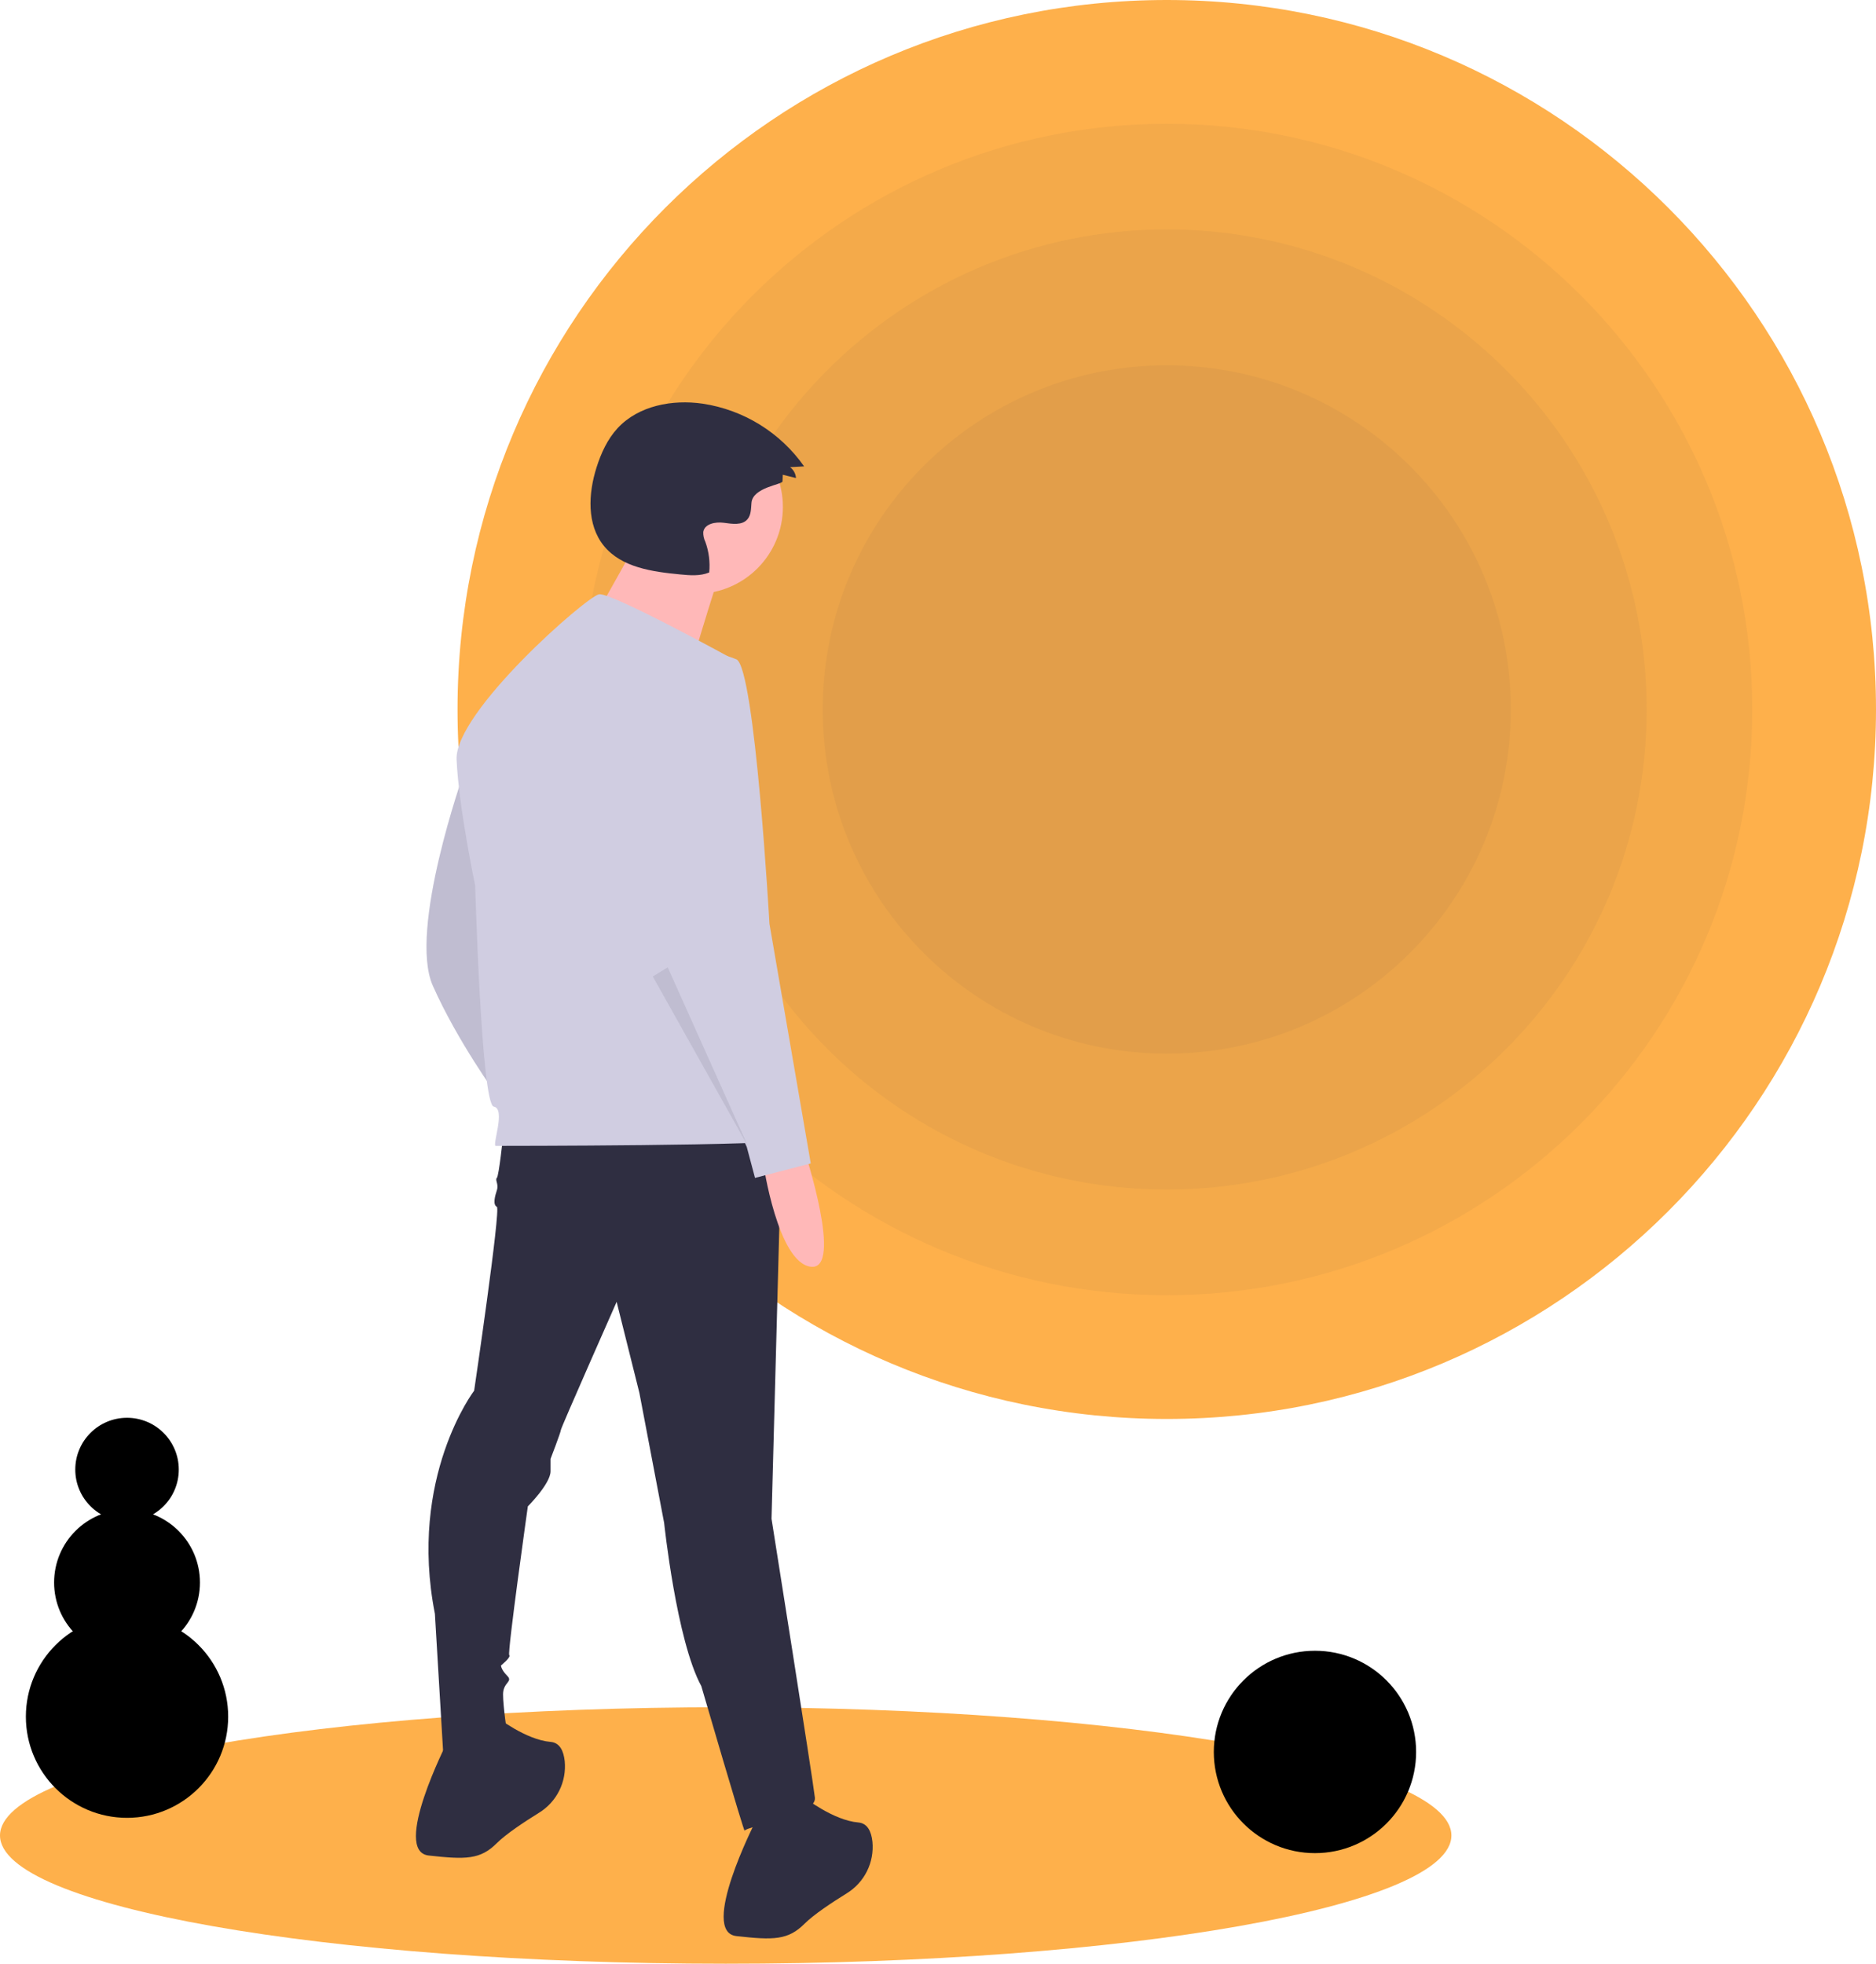 <svg width="643" height="673" viewBox="0 0 643 673" fill="none" xmlns="http://www.w3.org/2000/svg">
<g clip-path="url(#clip0_110_707)">
<path d="M248.734 673C386.106 673 497.468 653.322 497.468 629.047C497.468 604.773 386.106 585.095 248.734 585.095C111.362 585.095 0 604.773 0 629.047C0 653.322 111.362 673 248.734 673Z" fill="#FEB04B"/>
<path d="M399.91 486.302C534.165 486.302 643 377.44 643 243.151C643 108.862 534.165 0 399.91 0C265.655 0 156.819 108.862 156.819 243.151C156.819 377.44 265.655 486.302 399.91 486.302Z" fill="#FEB04B"/>
<path opacity="0.05" d="M399.91 443.88C510.742 443.88 600.589 354.01 600.589 243.151C600.589 132.291 510.742 42.422 399.91 42.422C289.078 42.422 199.231 132.291 199.231 243.151C199.231 354.01 289.078 443.88 399.91 443.88Z" fill="#2F2E41"/>
<path opacity="0.05" d="M399.91 407.666C490.746 407.666 564.384 334.01 564.384 243.151C564.384 152.292 490.746 78.636 399.91 78.636C309.073 78.636 235.436 152.292 235.436 243.151C235.436 334.01 309.073 407.666 399.91 407.666Z" fill="#2F2E41"/>
<path opacity="0.05" d="M399.91 361.105C465.038 361.105 517.834 308.295 517.834 243.151C517.834 178.007 465.038 125.197 399.91 125.197C334.782 125.197 281.985 178.007 281.985 243.151C281.985 308.295 334.782 361.105 399.91 361.105Z" fill="#2F2E41"/>
<path d="M158.972 264.911C158.972 264.911 139.861 318.721 148.355 337.837C156.849 356.954 170.298 375.362 170.298 375.362C170.298 375.362 165.343 268.451 158.972 264.911Z" fill="#D0CDE1"/>
<path opacity="0.1" d="M158.972 264.911C158.972 264.911 139.861 318.721 148.355 337.837C156.849 356.954 170.298 375.362 170.298 375.362C170.298 375.362 165.343 268.451 158.972 264.911Z" fill="#2F2E41"/>
<path d="M172.421 389.523C172.421 389.523 171.006 402.975 170.298 403.683C169.59 404.391 171.006 405.807 170.298 407.931C169.59 410.055 168.882 412.888 170.298 413.596C171.714 414.304 162.512 476.609 162.512 476.609C162.512 476.609 139.861 506.346 149.063 553.076L151.894 600.513C151.894 600.513 173.837 601.929 173.837 594.141C173.837 594.141 172.421 584.936 172.421 580.688C172.421 576.44 175.961 576.44 173.837 574.316C171.714 572.192 171.714 570.776 171.714 570.776C171.714 570.776 175.253 567.944 174.545 567.236C173.837 566.528 180.916 516.258 180.916 516.258C180.916 516.258 188.702 508.47 188.702 504.222V499.974C188.702 499.974 192.241 490.77 192.241 490.062C192.241 489.354 211.353 446.165 211.353 446.165L219.139 477.317L227.633 521.923C227.633 521.923 231.88 562.28 240.374 577.856C240.374 577.856 255.239 628.834 255.239 627.418C255.239 626.002 280.014 622.462 279.306 616.089C278.598 609.717 264.441 520.507 264.441 520.507L267.98 388.107L172.421 389.523Z" fill="#2F2E41"/>
<path d="M153.31 596.973C153.31 596.973 134.198 634.498 146.939 635.914C159.68 637.33 164.635 637.33 170.298 631.666C173.394 628.569 179.663 624.415 184.711 621.284C187.701 619.459 190.117 616.828 191.682 613.693C193.246 610.557 193.895 607.044 193.554 603.557C193.181 600.093 191.887 597.238 188.702 596.973C180.208 596.265 170.298 588.477 170.298 588.477L153.31 596.973Z" fill="#2F2E41"/>
<path d="M258.778 624.586C258.778 624.586 239.667 662.111 252.408 663.527C265.149 664.943 270.104 664.943 275.767 659.279C278.862 656.182 285.132 652.027 290.179 648.897C293.17 647.072 295.586 644.441 297.15 641.306C298.714 638.17 299.364 634.657 299.023 631.169C298.65 627.705 297.356 624.851 294.17 624.586C285.676 623.878 275.767 616.089 275.767 616.089L258.778 624.586Z" fill="#2F2E41"/>
<path d="M238.579 203.503C255.012 203.503 268.334 190.177 268.334 173.74C268.334 157.303 255.012 143.978 238.579 143.978C222.146 143.978 208.824 157.303 208.824 173.74C208.824 190.177 222.146 203.503 238.579 203.503Z" fill="#FFB8B8"/>
<path d="M219.451 183.519C219.451 183.519 198.197 222.635 196.497 222.635C194.797 222.635 234.753 235.391 234.753 235.391C234.753 235.391 245.805 197.975 247.506 194.574L219.451 183.519Z" fill="#FFB8B8"/>
<path d="M252.054 226.324C252.054 226.324 209.583 202.96 205.336 203.668C201.089 204.376 155.787 244.025 156.495 260.309C157.203 276.594 162.866 303.498 162.866 303.498C162.866 303.498 164.989 378.549 169.236 379.257C173.483 379.965 168.528 392.709 169.944 392.709C171.36 392.709 269.042 392.709 269.75 390.585C270.458 388.461 252.054 226.324 252.054 226.324Z" fill="#D0CDE1"/>
<path d="M275.767 394.479C275.767 394.479 289.216 435.544 277.89 434.128C266.565 432.712 261.61 398.727 261.61 398.727L275.767 394.479Z" fill="#FFB8B8"/>
<path d="M239.667 223.846C239.667 223.846 213.476 229.51 217.723 264.911C221.97 300.312 229.757 335.713 229.757 335.713L255.947 393.063L258.778 403.683L277.89 398.727L263.733 316.597C263.733 316.597 258.778 228.802 252.408 225.97C248.39 224.257 244.022 223.529 239.667 223.846Z" fill="#D0CDE1"/>
<path opacity="0.1" d="M223.74 334.652L256.301 392.709L228.868 331.532L223.74 334.652Z" fill="#2F2E41"/>
<path d="M268.202 164.977L268.301 162.702L272.824 163.828C272.776 163.098 272.569 162.387 272.219 161.745C271.869 161.102 271.384 160.543 270.797 160.106L275.615 159.837C271.572 154.09 266.407 149.223 260.431 145.529C254.455 141.834 247.792 139.39 240.845 138.343C230.424 136.832 218.819 139.019 211.673 146.755C208.207 150.508 206.028 155.28 204.479 160.148C201.625 169.115 201.044 179.803 206.994 187.092C213.042 194.499 223.605 195.95 233.122 196.867C236.471 197.19 239.98 197.49 243.083 196.19C243.429 192.63 242.973 189.038 241.75 185.677C241.24 184.636 240.997 183.485 241.041 182.328C241.464 179.496 245.241 178.782 248.078 179.165C250.915 179.547 254.327 180.133 256.191 177.96C257.475 176.463 257.399 174.283 257.569 172.318C258.032 166.968 268.154 166.098 268.202 164.977Z" fill="#2F2E41"/>
<path d="M450.705 635.096C469.852 635.096 485.374 619.57 485.374 600.418C485.374 581.265 469.852 565.739 450.705 565.739C431.557 565.739 416.035 581.265 416.035 600.418C416.035 619.57 431.557 635.096 450.705 635.096Z" fill="black"/>
<path d="M43.539 622.999C62.686 622.999 78.208 607.473 78.208 588.32C78.208 569.168 62.686 553.642 43.539 553.642C24.391 553.642 8.869 569.168 8.869 588.32C8.869 607.473 24.391 622.999 43.539 622.999Z" fill="black"/>
<path d="M43.539 567.352C57.343 567.352 68.533 556.159 68.533 542.352C68.533 528.544 57.343 517.351 43.539 517.351C29.735 517.351 18.544 528.544 18.544 542.352C18.544 556.159 29.735 567.352 43.539 567.352Z" fill="black"/>
<path d="M43.539 521.384C53.335 521.384 61.276 513.44 61.276 503.641C61.276 493.842 53.335 485.899 43.539 485.899C33.742 485.899 25.801 493.842 25.801 503.641C25.801 513.44 33.742 521.384 43.539 521.384Z" fill="black"/>
</g>
<defs>
<clipPath id="clip0_110_707">
<rect width="643" height="673" fill="white"/>
</clipPath>
</defs>
</svg>
